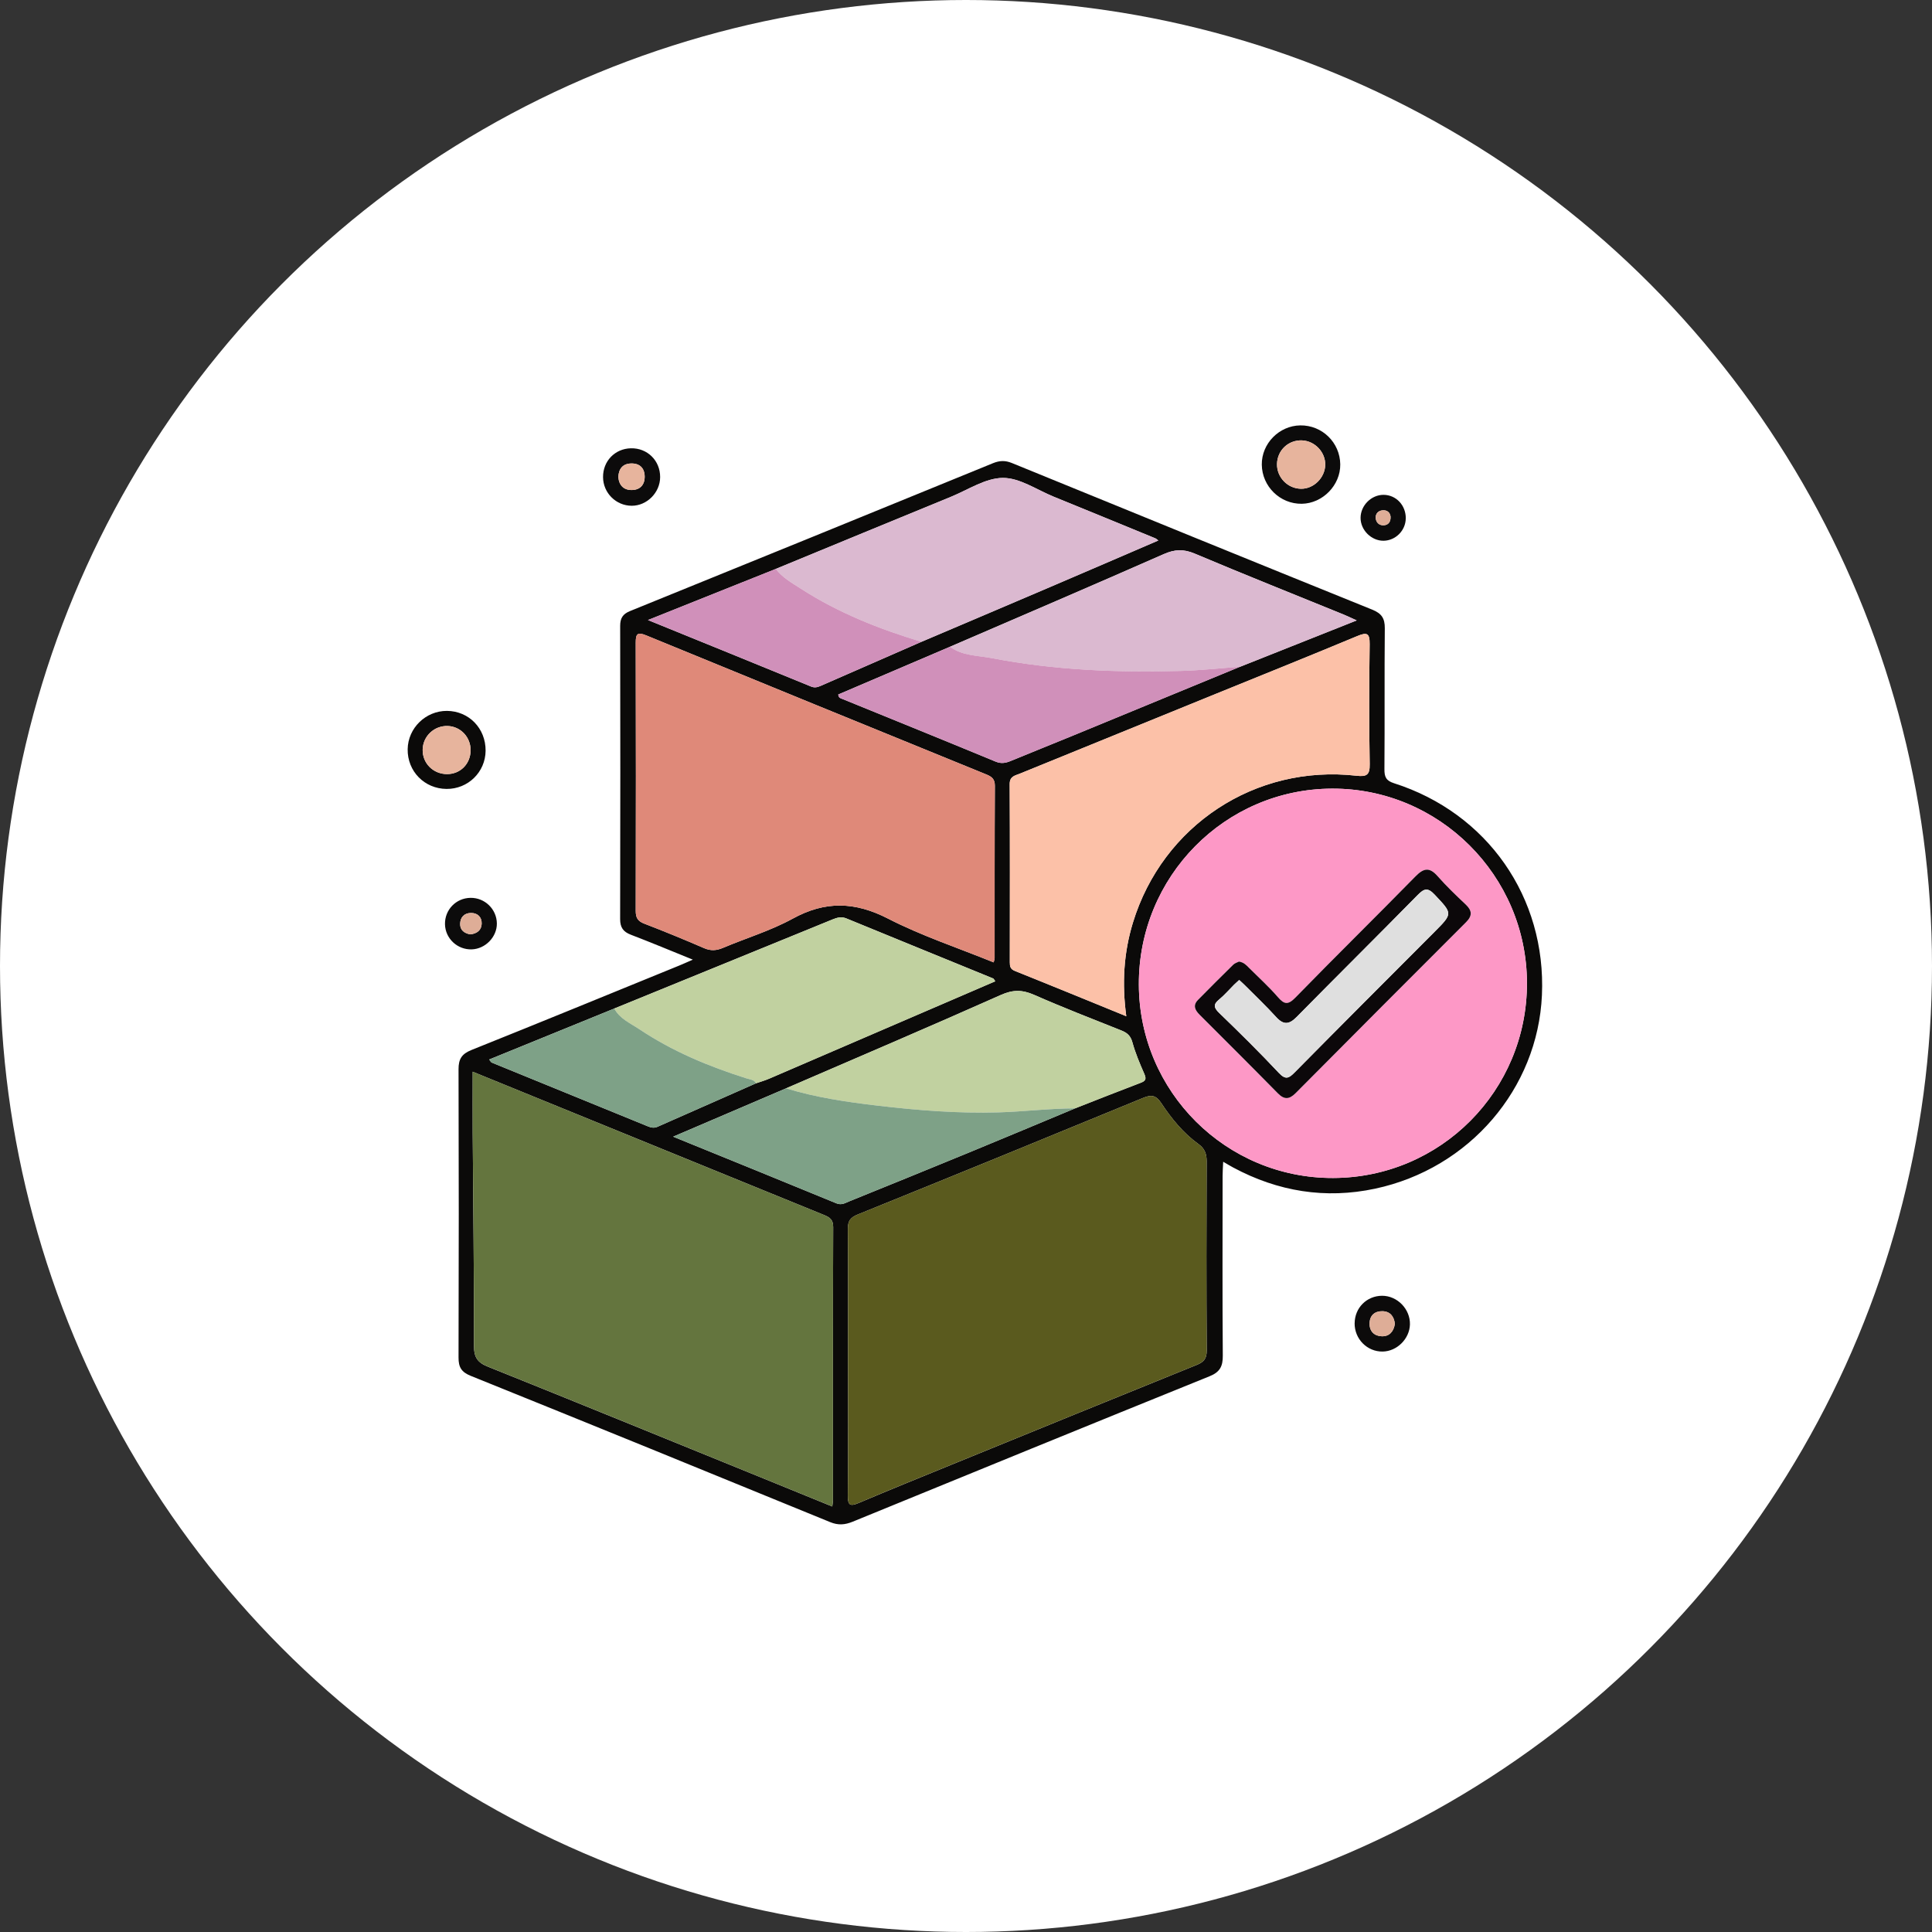 <svg xmlns="http://www.w3.org/2000/svg" fill="none" viewBox="0 0 109 109" height="109" width="109">
<rect x="0" y="0" width="109" height="109" fill="#333333" stroke="none"/>
<circle fill="white" r="54.5" cy="54.5" cx="54.5"></circle>
<g clip-path="url(#clip0_151_1766)">
<path fill="#0B0A09" d="M39.08 54.138C37.844 53.637 36.724 53.169 35.593 52.736C35.162 52.571 34.986 52.328 34.987 51.851C35.001 46.339 34.999 40.825 34.989 35.312C34.989 34.877 35.134 34.642 35.55 34.473C42.378 31.704 49.201 28.923 56.021 26.133C56.395 25.981 56.708 25.968 57.087 26.122C63.864 28.893 70.642 31.655 77.43 34.4C77.948 34.61 78.132 34.888 78.128 35.442C78.104 38.093 78.128 40.744 78.107 43.395C78.104 43.831 78.198 44.045 78.644 44.187C83.92 45.868 87.238 50.635 86.993 56.145C86.758 61.419 82.9 65.927 77.582 67.063C74.782 67.66 72.102 67.225 69.575 65.869C69.415 65.783 69.26 65.689 69.01 65.544C68.995 65.864 68.977 66.108 68.977 66.35C68.975 69.727 68.962 73.107 68.988 76.485C68.992 77.08 68.83 77.408 68.249 77.643C61.528 80.362 54.815 83.105 48.106 85.852C47.671 86.03 47.292 86.062 46.838 85.876C40.086 83.111 33.328 80.354 26.56 77.624C26.029 77.41 25.868 77.134 25.87 76.588C25.887 71.169 25.887 65.749 25.87 60.328C25.868 59.748 26.052 59.459 26.599 59.239C30.516 57.67 34.419 56.066 38.328 54.472C38.542 54.386 38.75 54.288 39.09 54.14L39.08 54.138ZM44.349 61.402C42.267 62.294 40.185 63.186 37.979 64.129C41.143 65.417 44.169 66.644 47.189 67.889C47.483 68.01 47.688 67.869 47.913 67.777C50.162 66.866 52.413 65.954 54.656 65.028C56.659 64.204 58.658 63.363 60.658 62.529C61.894 62.044 63.128 61.554 64.37 61.083C64.672 60.969 64.67 60.839 64.552 60.567C64.299 59.99 64.053 59.405 63.886 58.8C63.785 58.43 63.59 58.265 63.261 58.136C61.617 57.48 59.962 56.84 58.342 56.127C57.679 55.836 57.152 55.828 56.47 56.132C52.446 57.925 48.393 59.653 44.349 61.401V61.402ZM69.96 37.618C72.122 36.758 74.283 35.9 76.541 35.002C76.228 34.862 76.023 34.76 75.812 34.674C73.007 33.53 70.192 32.411 67.401 31.232C66.771 30.966 66.274 30.99 65.655 31.262C61.647 33.029 57.621 34.751 53.6 36.487C51.492 37.389 49.381 38.288 47.292 39.182C47.312 39.379 47.418 39.388 47.498 39.422C50.389 40.601 53.285 41.773 56.169 42.967C56.492 43.1 56.743 43.048 57.032 42.928C58.195 42.447 59.364 41.981 60.529 41.502C63.672 40.209 66.814 38.911 69.958 37.616L69.96 37.618ZM43.773 32.096C41.412 33.04 39.05 33.985 36.557 34.982C39.72 36.27 42.742 37.496 45.758 38.733C45.958 38.816 46.118 38.774 46.288 38.701C48.188 37.871 50.087 37.039 51.985 36.21C54.406 35.179 56.83 34.152 59.249 33.117C61.275 32.252 63.297 31.377 65.349 30.494C65.265 30.431 65.233 30.393 65.192 30.376C63.273 29.59 61.356 28.799 59.435 28.018C58.486 27.631 57.531 26.959 56.58 26.963C55.603 26.968 54.626 27.629 53.656 28.026C50.359 29.377 47.067 30.738 43.771 32.096H43.773ZM34.657 56.9C32.313 57.856 29.97 58.811 27.599 59.776C27.684 59.883 27.704 59.932 27.738 59.946C30.677 61.147 33.618 62.343 36.556 63.547C36.739 63.622 36.908 63.654 37.094 63.571C38.949 62.751 40.804 61.934 42.659 61.115C42.899 61.031 43.147 60.961 43.381 60.862C46.335 59.593 49.288 58.318 52.242 57.045C53.538 56.485 54.836 55.928 56.153 55.361C56.08 55.263 56.063 55.214 56.033 55.203C53.272 54.074 50.511 52.95 47.752 51.816C47.459 51.696 47.219 51.773 46.954 51.88C42.858 53.556 38.758 55.227 34.659 56.898L34.657 56.9ZM26.669 60.464C26.669 61.712 26.663 62.811 26.669 63.909C26.697 67.918 26.748 71.928 26.742 75.936C26.742 76.584 26.943 76.871 27.528 77.106C32.448 79.081 37.355 81.087 42.265 83.082C43.816 83.713 45.367 84.346 46.956 84.994C46.975 84.821 46.994 84.731 46.994 84.641C46.994 79.504 46.988 74.367 47.007 69.232C47.007 68.804 46.808 68.676 46.483 68.545C41.076 66.344 35.67 64.138 30.265 61.932C29.126 61.466 27.986 61.002 26.669 60.465V60.464ZM47.845 76.853C47.845 79.361 47.86 81.871 47.834 84.38C47.828 84.943 47.973 84.994 48.455 84.791C50.196 84.053 51.947 83.343 53.699 82.628C58.302 80.75 62.905 78.869 67.514 77.007C67.911 76.845 68.084 76.657 68.08 76.197C68.059 72.634 68.061 69.068 68.076 65.505C68.076 65.086 67.956 64.791 67.622 64.551C66.756 63.928 66.09 63.105 65.51 62.228C65.203 61.765 64.934 61.759 64.473 61.951C59.12 64.155 53.763 66.348 48.397 68.518C47.975 68.689 47.834 68.884 47.836 69.328C47.855 71.836 47.845 74.346 47.845 76.855V76.853ZM75.208 66.46C81.279 66.445 86.162 61.534 86.148 55.454C86.135 49.399 81.187 44.467 75.146 44.493C69.099 44.518 64.227 49.463 64.252 55.552C64.274 61.598 69.174 66.475 75.208 66.46ZM56.061 54.296C56.089 54.176 56.115 54.112 56.115 54.05C56.117 50.813 56.111 47.574 56.128 44.337C56.13 43.949 55.954 43.819 55.644 43.692C49.245 41.084 42.845 38.472 36.452 35.845C35.957 35.643 35.867 35.768 35.867 36.258C35.88 41.303 35.878 46.346 35.867 51.391C35.867 51.782 35.985 51.972 36.351 52.112C37.484 52.548 38.608 53.01 39.722 53.492C40.101 53.656 40.419 53.633 40.789 53.477C42.1 52.922 43.486 52.508 44.726 51.827C46.566 50.817 48.237 50.869 50.102 51.827C52.002 52.803 54.052 53.479 56.061 54.296ZM63.543 57.334C63.293 55.499 63.395 53.761 63.916 52.058C65.591 46.57 70.822 43.119 76.528 43.765C77.104 43.831 77.288 43.724 77.276 43.104C77.237 40.853 77.243 38.602 77.273 36.352C77.28 35.725 77.132 35.654 76.573 35.887C73.927 36.991 71.265 38.061 68.609 39.141C64.916 40.644 61.221 42.145 57.529 43.652C57.265 43.759 56.963 43.795 56.965 44.236C56.983 47.589 56.976 50.943 56.972 54.296C56.972 54.521 57 54.675 57.259 54.779C59.336 55.61 61.403 56.461 63.543 57.334Z"></path>
<path fill="#0C0B0B" d="M73.443 28.422C72.218 28.439 71.203 27.443 71.188 26.214C71.175 25.027 72.165 24.017 73.358 24C74.594 23.983 75.6 24.965 75.615 26.2C75.628 27.376 74.621 28.405 73.443 28.422ZM74.767 26.236C74.787 25.517 74.189 24.881 73.465 24.847C72.694 24.811 72.062 25.402 72.047 26.176C72.032 26.935 72.651 27.571 73.409 27.575C74.118 27.58 74.746 26.959 74.767 26.236Z"></path>
<path fill="#0B0A09" d="M27.397 42.358C27.385 43.562 26.404 44.52 25.193 44.51C23.947 44.501 22.979 43.513 23 42.267C23.019 41.076 24.018 40.102 25.213 40.107C26.457 40.115 27.408 41.095 27.397 42.358ZM26.551 42.343C26.562 41.598 25.994 40.986 25.262 40.96C24.497 40.933 23.859 41.534 23.846 42.297C23.833 43.063 24.439 43.671 25.219 43.673C25.967 43.675 26.539 43.104 26.551 42.343Z"></path>
<path fill="#0C0B0B" d="M34.023 26.923C34.014 26.017 34.691 25.312 35.593 25.292C36.52 25.269 37.248 25.985 37.244 26.916C37.242 27.791 36.499 28.538 35.636 28.534C34.753 28.53 34.031 27.81 34.023 26.925V26.923ZM34.884 26.905C34.92 27.381 35.19 27.652 35.646 27.646C36.107 27.641 36.379 27.355 36.372 26.88C36.364 26.405 36.09 26.142 35.62 26.148C35.143 26.154 34.91 26.439 34.884 26.905Z"></path>
<path fill="#0C0B0B" d="M76.427 74.658C76.432 73.785 77.108 73.109 77.974 73.105C78.837 73.103 79.572 73.862 79.546 74.729C79.522 75.535 78.816 76.237 78.014 76.252C77.138 76.269 76.419 75.548 76.425 74.656L76.427 74.658ZM78.696 74.69C78.651 74.271 78.43 73.984 77.993 73.976C77.564 73.969 77.28 74.209 77.269 74.66C77.258 75.11 77.534 75.375 77.954 75.39C78.381 75.405 78.629 75.127 78.696 74.69Z"></path>
<path fill="#0C0B0B" d="M26.545 50.655C27.353 50.642 28.025 51.297 28.032 52.101C28.04 52.86 27.385 53.535 26.618 53.562C25.806 53.59 25.121 52.948 25.105 52.142C25.09 51.328 25.727 50.667 26.543 50.655H26.545ZM26.53 52.715C26.898 52.679 27.162 52.486 27.175 52.118C27.188 51.75 26.954 51.504 26.569 51.508C26.189 51.511 25.965 51.756 25.96 52.126C25.954 52.475 26.196 52.655 26.528 52.715H26.53Z"></path>
<path fill="#0C0B0B" d="M79.31 29.252C79.302 29.931 78.738 30.498 78.061 30.508C77.37 30.517 76.755 29.903 76.761 29.212C76.766 28.512 77.372 27.911 78.066 27.918C78.773 27.926 79.319 28.512 79.312 29.252H79.31ZM78.454 29.15C78.421 28.9 78.25 28.765 77.989 28.793C77.762 28.816 77.605 28.977 77.614 29.21C77.625 29.471 77.805 29.646 78.059 29.636C78.314 29.627 78.468 29.456 78.453 29.15H78.454Z"></path>
<path fill="#64753E" d="M26.669 60.464C27.986 61.001 29.124 61.466 30.265 61.93C35.67 64.136 41.076 66.344 46.483 68.543C46.81 68.676 47.009 68.804 47.007 69.23C46.988 74.367 46.996 79.504 46.994 84.639C46.994 84.729 46.975 84.819 46.956 84.992C45.367 84.344 43.816 83.711 42.265 83.081C37.355 81.083 32.448 79.078 27.528 77.104C26.945 76.87 26.742 76.584 26.742 75.935C26.748 71.926 26.697 67.916 26.669 63.907C26.661 62.809 26.669 61.712 26.669 60.462V60.464Z"></path>
<path fill="#5A5A1E" d="M47.845 76.853C47.845 74.344 47.855 71.834 47.836 69.326C47.832 68.882 47.973 68.687 48.397 68.516C53.763 66.346 59.12 64.153 64.473 61.949C64.934 61.759 65.205 61.765 65.51 62.227C66.092 63.103 66.758 63.926 67.622 64.549C67.956 64.789 68.078 65.084 68.076 65.503C68.061 69.067 68.058 72.632 68.08 76.195C68.082 76.656 67.911 76.843 67.514 77.005C62.905 78.869 58.302 80.749 53.699 82.626C51.949 83.34 50.196 84.049 48.455 84.789C47.975 84.994 47.828 84.943 47.834 84.378C47.86 81.869 47.845 79.359 47.845 76.851V76.853Z"></path>
<path fill="#FD98C6" d="M75.208 66.46C69.174 66.475 64.274 61.598 64.252 55.552C64.229 49.463 69.099 44.518 75.146 44.493C81.187 44.469 86.137 49.399 86.148 55.454C86.162 61.534 81.277 66.445 75.208 66.46ZM69.903 54.251C69.817 54.296 69.672 54.333 69.579 54.425C68.911 55.081 68.251 55.745 67.592 56.41C67.283 56.724 67.422 56.99 67.684 57.253C69.157 58.725 70.633 60.195 72.092 61.68C72.454 62.048 72.739 62.029 73.094 61.675C76.294 58.455 79.497 55.238 82.71 52.03C83.078 51.662 83.057 51.374 82.69 51.029C82.146 50.514 81.6 49.996 81.109 49.435C80.656 48.919 80.33 48.964 79.861 49.442C77.618 51.733 75.329 53.979 73.092 56.275C72.668 56.71 72.458 56.675 72.09 56.25C71.586 55.668 71.01 55.148 70.464 54.602C70.316 54.452 70.173 54.294 69.903 54.251Z"></path>
<path fill="#DF8979" d="M56.061 54.296C54.054 53.479 52.002 52.803 50.102 51.827C48.235 50.869 46.566 50.817 44.726 51.827C43.484 52.508 42.1 52.922 40.789 53.477C40.419 53.633 40.101 53.656 39.722 53.492C38.608 53.01 37.484 52.548 36.351 52.112C35.985 51.972 35.867 51.782 35.867 51.391C35.88 46.346 35.88 41.303 35.867 36.258C35.867 35.768 35.955 35.643 36.452 35.845C42.845 38.472 49.245 41.084 55.644 43.692C55.954 43.817 56.13 43.947 56.128 44.337C56.109 47.574 56.117 50.813 56.115 54.05C56.115 54.112 56.089 54.176 56.061 54.296Z"></path>
<path fill="#FCC1A8" d="M63.543 57.334C61.404 56.461 59.336 55.61 57.259 54.778C57.002 54.675 56.972 54.519 56.972 54.296C56.974 50.943 56.982 47.589 56.965 44.236C56.963 43.795 57.265 43.759 57.529 43.652C61.221 42.145 64.916 40.642 68.609 39.14C71.265 38.059 73.927 36.991 76.573 35.887C77.132 35.654 77.28 35.725 77.273 36.352C77.243 38.603 77.237 40.855 77.276 43.104C77.288 43.725 77.104 43.831 76.528 43.765C70.824 43.119 65.593 46.57 63.916 52.058C63.397 53.763 63.293 55.499 63.543 57.334Z"></path>
<path fill="#C1D1A0" d="M34.657 56.9C38.756 55.227 42.856 53.558 46.952 51.881C47.219 51.773 47.457 51.696 47.75 51.818C50.507 52.952 53.27 54.076 56.031 55.205C56.061 55.218 56.078 55.265 56.151 55.362C54.832 55.929 53.536 56.487 52.24 57.047C49.286 58.319 46.333 59.594 43.379 60.864C43.145 60.965 42.899 61.034 42.657 61.117C42.541 60.903 42.303 60.901 42.117 60.841C39.986 60.167 37.936 59.311 36.068 58.066C35.561 57.728 34.967 57.484 34.657 56.9Z"></path>
<path fill="#DBB9D0" d="M43.773 32.096C47.067 30.738 50.361 29.377 53.658 28.026C54.626 27.629 55.605 26.968 56.582 26.963C57.531 26.957 58.488 27.631 59.437 28.018C61.358 28.799 63.275 29.588 65.193 30.376C65.235 30.393 65.268 30.431 65.351 30.494C63.299 31.377 61.277 32.252 59.251 33.117C56.832 34.152 54.408 35.179 51.987 36.21C49.597 35.489 47.29 34.574 45.184 33.213C44.681 32.888 44.148 32.592 43.775 32.098L43.773 32.096Z"></path>
<path fill="#DBB9D0" d="M53.602 36.489C57.621 34.753 61.648 33.031 65.657 31.264C66.276 30.992 66.773 30.968 67.403 31.234C70.192 32.413 73.007 33.532 75.814 34.676C76.023 34.762 76.228 34.862 76.543 35.004C74.287 35.902 72.124 36.76 69.961 37.62C68.851 37.7 67.74 37.822 66.628 37.854C63.059 37.954 59.499 37.815 55.984 37.137C55.183 36.983 54.313 37.017 53.604 36.491L53.602 36.489Z"></path>
<path fill="#C1D1A0" d="M44.349 61.402C48.393 59.653 52.446 57.927 56.47 56.134C57.152 55.83 57.679 55.837 58.342 56.128C59.962 56.842 61.615 57.482 63.261 58.137C63.588 58.267 63.783 58.432 63.886 58.802C64.053 59.407 64.299 59.992 64.552 60.569C64.67 60.839 64.672 60.969 64.37 61.085C63.128 61.556 61.896 62.048 60.658 62.531C59.218 62.535 57.784 62.715 56.348 62.758C54.067 62.827 51.795 62.649 49.53 62.38C47.778 62.174 46.039 61.924 44.349 61.402Z"></path>
<path fill="#D090BA" d="M53.602 36.489C54.311 37.013 55.181 36.979 55.982 37.135C59.497 37.813 63.057 37.952 66.626 37.852C67.739 37.821 68.847 37.699 69.96 37.618C66.816 38.913 63.674 40.211 60.53 41.504C59.367 41.983 58.197 42.449 57.034 42.929C56.743 43.05 56.492 43.102 56.171 42.969C53.287 41.775 50.392 40.603 47.5 39.424C47.419 39.39 47.314 39.381 47.294 39.184C49.383 38.292 51.493 37.391 53.602 36.489Z"></path>
<path fill="#7EA187" d="M44.349 61.402C46.039 61.922 47.776 62.174 49.53 62.38C51.797 62.647 54.069 62.825 56.348 62.758C57.784 62.715 59.218 62.535 60.658 62.531C58.657 63.364 56.659 64.204 54.656 65.03C52.411 65.954 50.162 66.866 47.913 67.778C47.686 67.871 47.481 68.013 47.189 67.891C44.169 66.646 41.143 65.42 37.979 64.13C40.185 63.186 42.267 62.294 44.349 61.404V61.402Z"></path>
<path fill="#D090BA" d="M43.773 32.096C44.145 32.592 44.679 32.886 45.182 33.211C47.29 34.572 49.597 35.487 51.985 36.208C50.087 37.039 48.188 37.869 46.288 38.699C46.118 38.774 45.958 38.814 45.758 38.731C42.742 37.494 39.72 36.266 36.557 34.98C39.05 33.983 41.412 33.038 43.773 32.094V32.096Z"></path>
<path fill="#7EA187" d="M34.657 56.9C34.967 57.482 35.563 57.728 36.068 58.066C37.936 59.313 39.984 60.167 42.117 60.841C42.304 60.901 42.541 60.903 42.657 61.117C40.802 61.936 38.947 62.754 37.092 63.573C36.906 63.655 36.737 63.623 36.554 63.548C33.614 62.345 30.675 61.149 27.736 59.947C27.702 59.934 27.684 59.883 27.597 59.778C29.968 58.811 32.313 57.856 34.656 56.902L34.657 56.9Z"></path>
<path fill="#E7B49D" d="M74.767 26.236C74.746 26.959 74.118 27.58 73.409 27.575C72.651 27.569 72.03 26.933 72.047 26.176C72.064 25.402 72.694 24.811 73.465 24.847C74.189 24.881 74.786 25.517 74.767 26.236Z"></path>
<path fill="#E7B49D" d="M26.551 42.344C26.539 43.104 25.967 43.677 25.219 43.673C24.441 43.671 23.833 43.063 23.846 42.297C23.859 41.534 24.497 40.934 25.262 40.96C25.992 40.986 26.562 41.596 26.551 42.344Z"></path>
<path fill="#E7B49D" d="M34.884 26.905C34.911 26.439 35.143 26.154 35.62 26.148C36.09 26.142 36.364 26.405 36.372 26.88C36.379 27.355 36.107 27.641 35.646 27.646C35.188 27.652 34.92 27.381 34.884 26.905Z"></path>
<path fill="#DEAD97" d="M78.696 74.69C78.629 75.127 78.381 75.407 77.954 75.39C77.534 75.375 77.258 75.11 77.269 74.66C77.28 74.207 77.564 73.969 77.993 73.976C78.43 73.984 78.651 74.271 78.696 74.69Z"></path>
<path fill="#DEAD97" d="M26.53 52.715C26.196 52.655 25.956 52.475 25.962 52.125C25.967 51.756 26.191 51.513 26.571 51.508C26.956 51.504 27.19 51.75 27.177 52.118C27.164 52.486 26.899 52.679 26.532 52.715H26.53Z"></path>
<path fill="#DEAD97" d="M78.454 29.15C78.468 29.454 78.316 29.627 78.061 29.636C77.805 29.646 77.625 29.471 77.616 29.21C77.607 28.977 77.764 28.816 77.991 28.793C78.252 28.767 78.422 28.9 78.456 29.15H78.454Z"></path>
<path fill="#0C080A" d="M69.903 54.251C70.173 54.294 70.316 54.452 70.464 54.602C71.01 55.148 71.586 55.668 72.09 56.25C72.458 56.675 72.668 56.71 73.092 56.275C75.329 53.979 77.618 51.733 79.861 49.443C80.33 48.964 80.656 48.919 81.109 49.435C81.602 49.996 82.146 50.516 82.69 51.029C83.055 51.374 83.078 51.662 82.71 52.03C79.499 55.238 76.294 58.453 73.094 61.675C72.739 62.031 72.454 62.05 72.092 61.68C70.633 60.195 69.157 58.725 67.684 57.253C67.422 56.99 67.283 56.724 67.592 56.41C68.251 55.743 68.909 55.081 69.579 54.425C69.672 54.334 69.817 54.296 69.903 54.251ZM69.913 55.289C69.802 55.391 69.714 55.466 69.633 55.546C69.352 55.826 69.091 56.134 68.785 56.386C68.45 56.662 68.466 56.84 68.781 57.146C69.926 58.252 71.061 59.371 72.148 60.529C72.537 60.942 72.719 60.834 73.052 60.494C75.667 57.844 78.301 55.214 80.927 52.58C81.975 51.528 81.951 51.551 80.945 50.479C80.548 50.055 80.343 50.128 79.979 50.499C77.715 52.803 75.42 55.075 73.154 57.377C72.73 57.807 72.415 57.837 72 57.381C71.434 56.759 70.82 56.177 70.226 55.58C70.132 55.484 70.029 55.398 69.913 55.289Z"></path>
<path fill="#DFDFDF" d="M69.913 55.289C70.031 55.398 70.132 55.484 70.226 55.58C70.82 56.177 71.432 56.757 72 57.381C72.415 57.837 72.73 57.807 73.154 57.377C75.42 55.075 77.715 52.803 79.979 50.5C80.345 50.128 80.549 50.055 80.945 50.479C81.951 51.551 81.975 51.529 80.927 52.58C78.299 55.216 75.665 57.846 73.052 60.494C72.717 60.834 72.535 60.942 72.148 60.529C71.059 59.369 69.926 58.25 68.781 57.146C68.466 56.842 68.45 56.662 68.785 56.386C69.091 56.134 69.352 55.828 69.633 55.546C69.714 55.466 69.802 55.391 69.913 55.289Z"></path>
</g>
<defs>
<clipPath id="clip0_151_1766">
<rect transform="translate(23 24)" fill="white" height="62" width="64"></rect>
</clipPath>
</defs>
</svg>
